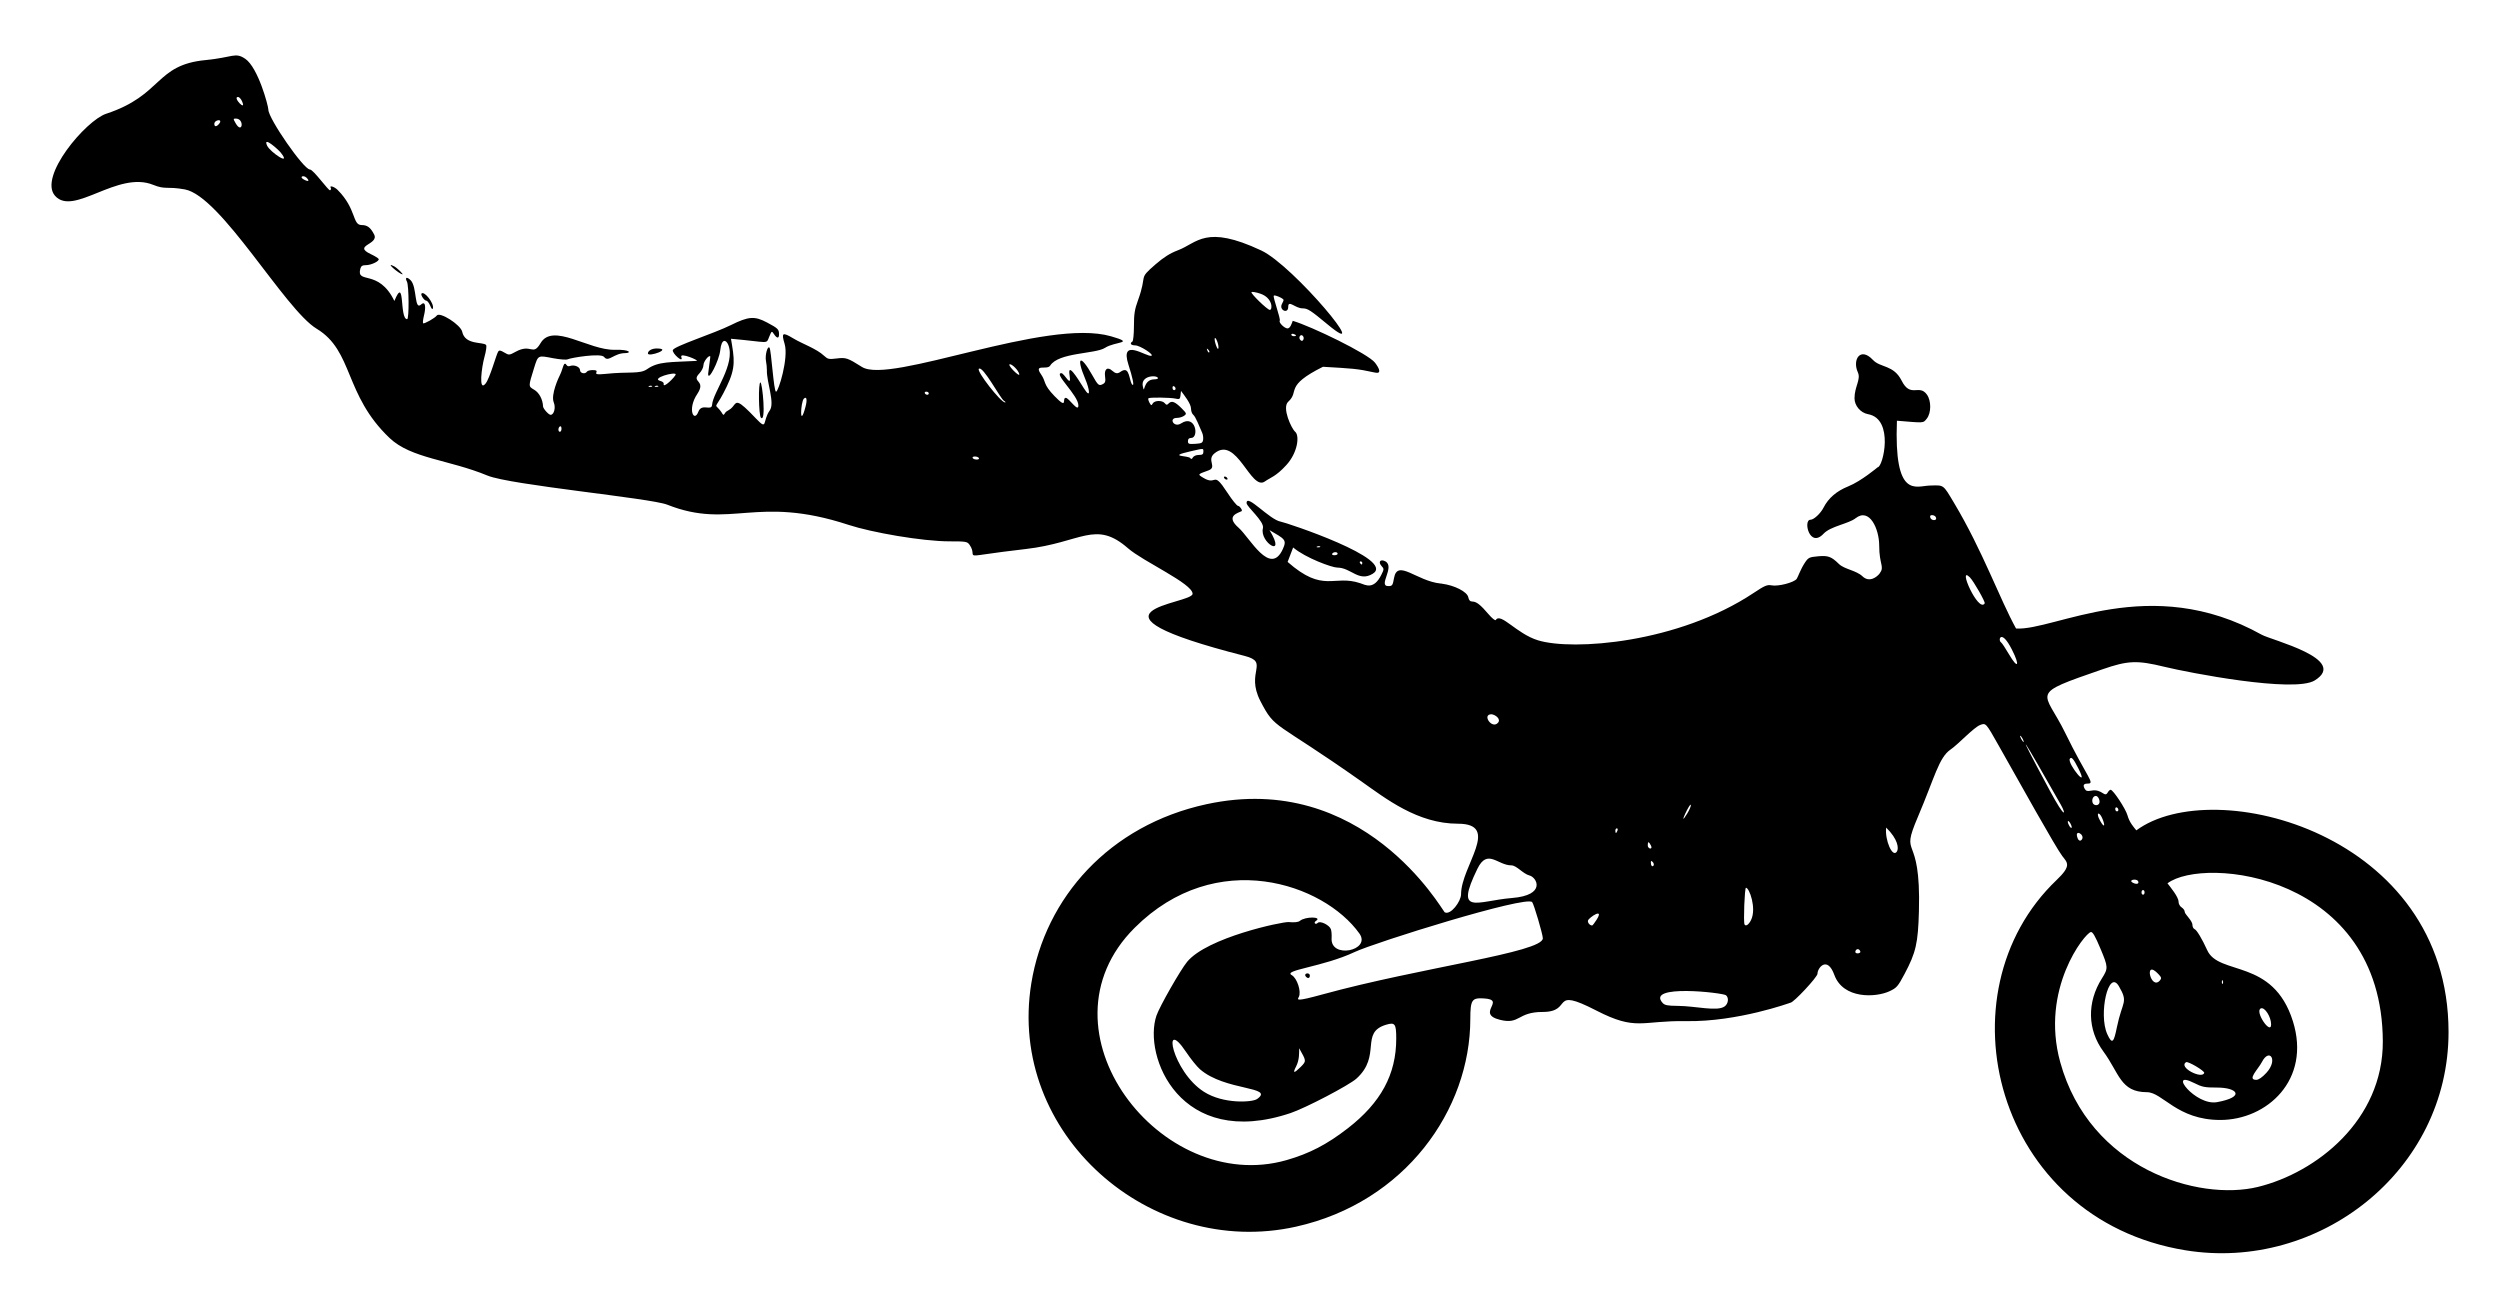 <?xml version="1.0" encoding="utf-8"?>
<svg version="1.1"
	 id="svg5931" inkscape:version="0.91 r13725" sodipodi:docname="moto enduro 3.svg" xmlns:cc="http://creativecommons.org/ns#" xmlns:dc="http://purl.org/dc/elements/1.1/" xmlns:inkscape="http://www.inkscape.org/namespaces/inkscape" xmlns:rdf="http://www.w3.org/1999/02/22-rdf-syntax-ns#" xmlns:sodipodi="http://sodipodi.sourceforge.net/DTD/sodipodi-0.dtd" xmlns:svg="http://www.w3.org/2000/svg"
	 xmlns="http://www.w3.org/2000/svg" xmlns:xlink="http://www.w3.org/1999/xlink" x="0px" y="0px" viewBox="0 0 2669.934 1397.653"
	 style="enable-background:new 0 0 2669.934 1397.653;" xml:space="preserve">
<sodipodi:namedview  bordercolor="#666666" borderopacity="1.0" id="base" inkscape:current-layer="layer1" inkscape:cx="734.88733" inkscape:cy="-367.89683" inkscape:document-units="px" inkscape:pageopacity="0.0" inkscape:pageshadow="2" inkscape:window-height="1017" inkscape:window-maximized="1" inkscape:window-width="1920" inkscape:window-x="-8" inkscape:window-y="-8" inkscape:zoom="0.35" pagecolor="#ffffff" showgrid="false">
	</sodipodi:namedview>
<g>
	<path d="M429.78,292.972c1.5,0.218-5.797-6.919-8.617-8.429C409.984,278.561,425.893,292.401,429.78,292.972z"/>
	<path d="M701.241,372.166c-5.069,0-9.295,2.397-9.295,5.273l0,0C691.946,381.809,719.15,372.166,701.241,372.166z"/>
	<path d="M455.175,321.083c1.129,0,3.051,2.41,4.272,5.355v0c1.535,3.704,2.432,4.536,2.91,2.697
		c1.347-5.177-9.168-18.672-12.192-15.648C448.887,314.766,453.053,321.083,455.175,321.083z"/>
	<path d="M812.085,408.419c-2.388,0-1.859,35.225,0.566,37.675v0C818.338,451.84,814.249,408.419,812.085,408.419z"/>
	<path d="M1395.03,1043.392c1.896,1.896,3.845,1.2,3.845-1.373C1398.875,1037.815,1391.082,1039.444,1395.03,1043.392z"/>
	<path d="M1307.419,510.586c1.369,2.214,4.619,2.141,3.296,0C1309.346,508.372,1306.096,508.445,1307.419,510.586z"/>
	<path d="M2281.553,886.81c-2.716-3.37-7.407-8.43-9.51-16.168c-1.847-6.793-15.307-27.19-17.944-27.19
		c-0.816,0-2.212,1.297-3.102,2.883c-3.436,6.123-5.879-4.13-17.33-1.982c-4.584,0.86-5.976,0.45-7.381-2.176
		c-1.983-3.704-0.961-5.317,3.37-5.317c8.281,0-0.658-6.156-24.073-54.14c-22.491-46.092-40.275-40.223,39.668-67.875
		c27.413-9.482,36.959-9.864,66.522-2.664c25.593,6.233,138.356,28.084,160.275,14.52c36.769-22.752-46.154-42.984-56.573-48.8
		c-119.327-66.624-221.458-4.001-262.4-6.649c-17.349-31.423-35.771-83.186-65.871-133.584
		c-12.377-20.724-10.724-19.522-26.278-19.1c-14.97,0.407-38.289,14.843-35.065-69.239c28.904,2.288,27.792,2.985,31.911-2.252
		c4.804-6.106,4.869-18.979,0.131-25.633c-8.384-11.775-17.438,4.149-27.009-14.908c-8.593-17.114-22.655-13.584-30.661-22.144
		c-13.484-14.415-22.219-0.178-16.085,13.286c3.459,7.591-3.582,15.245-3.582,27.65c0,7.996,6.471,15.584,14.518,17.025
		c28.165,5.043,15.943,56.698,10.185,56.698c0,0-17.558,14.823-31.304,20.347c-12.515,5.029-21.25,12.535-26.478,22.753
		c-3.217,6.289-10.371,12.927-13.931,12.927c-8.147,0-1.047,30.994,14.004,14.883c7.482-8.01,26.563-10.521,34.163-16.499
		c14.853-11.683,25.209,11.468,25.209,29.109c0,20.913,6.043,22.419,0.472,29.882c-2.516,3.37-10.756,10.284-18.322,3.035
		c-6.579-6.304-19.429-7.54-25.177-13.185c-8.048-7.904-11.525-9.179-22.323-8.183c-9.613,0.887-10.372,1.28-14.428,7.474
		c-4.088,6.244-7.237,15.15-8.338,16.633c-2.91,3.919-19.657,8.26-26.739,6.931c-4.781-0.897-7.327,0.177-19.288,8.135
		c-80.588,53.621-193.236,61.993-230.341,50.519c-22.974-7.104-39.792-30.063-45.004-21.632c-0.557,0.903-4.014-1.878-7.681-6.179
		c-8.637-10.131-12.932-13.507-17.247-13.551c-2.49-0.026-3.764-1.348-4.41-4.577c-1.181-5.905-14.769-12.789-28.31-14.52
		c-0.437-0.188-0.888-0.245-1.382-0.175c-25.497-2.589-45.976-26.422-49.621-5.895c-1.428,8.042-1.866,8.651-6.211,8.651
		c-11.221,0,7.675-20.671-3.141-26.46c-5.145-2.753-7.935,0.626-4.056,4.913c2.822,3.118,2.817,3.494-0.122,9.408
		c-8.185,16.475-16.817,10.999-22.455,9.095c-28.754-9.713-39.011,11.247-77.665-22.766c3.617-9.471,2.28-5.971,5.894-15.433
		c13.56,11.411,41.756,21.47,47.038,21.471c14.878,0.001,22.903,15.782,37.947,6.609c25.564-15.587-92.675-54.736-98.055-55.608
		c-12.172-1.976-36.657-30.496-36.657-19.955c0,4.076,19.288,19.606,17.458,26.9c-3.893,15.51,25.955,33.092,7.018,2.028
		c16.178,9.554,18.802,10.153,14.268,20.21c-13.493,29.921-35.565-12.526-47.285-22.745c-14.752-12.863,0.051-15.884,3.224-17.684
		c1.344-0.759-1.964-5.669-3.819-5.669c-1.206,0-6.359-6.393-11.453-14.207c-16.184-24.828-10.427-6.48-25.754-15.828
		c-6.086-3.712-6.192-3.563,5.582-7.808c9.703-3.498-2.2-10.979,6.36-18.109c23.924-19.927,38.865,40.612,53.958,29.884
		c6.09-4.328,11.545-5.067,22.893-17.483c12.379-13.544,14.228-31.586,9.437-35.562c-3.873-3.215-14.41-25.77-7.436-32.081
		c12.571-11.375-4.607-16.498,37.117-37.333c31.059,1.882,35.854,1.826,55.615,6.193c7.411,1.638,4.5-4.585,0-10.509
		c-7.287-9.589-68.067-38.934-87.883-44.762c-1.05,2.762-2.625,8.101-5.593,8.101c-3.197,0-9.521-6.232-8.311-8.19
		c1.239-2.005-7.448-24.979-6.354-26.749c0.809-1.309,10.504,2.942,10.504,4.605c0,0.49-0.814,2.411-1.809,4.269
		c-3.408,6.369,6.752,11.329,6.752,2.898c0-7.724,7.481,1.745,15.303,1.745c5.392,0,8.484,1.988,26.841,17.25
		c50.566,42.039-36.314-62.792-70.982-79.074c-59.674-28.028-68.156-8.029-88.984-0.192c-8.289,3.119-15.013,7.345-23.894,15.019
		c-19.392,16.755-8.197,9.524-18.716,38.316c-3.56,9.743-4.354,14.759-4.354,27.504c0,8.615-0.737,16.044-1.648,16.607
		c-3.188,1.97-1.597,4.12,3.049,4.12c4.984,0,20.511,9.999,17.226,11.094c-4.838,1.611-34.115-20.303-24.494,9.504
		c4.534,14.048,6.303,22.71,4.396,21.532c-3.175-1.962-2.86-15.765-8.344-15.765c-4.975,0-6.337,7.085-13.477,0.624
		c-4.996-4.521-8.591-1.658-7.561,6.022c0.72,5.367,0.296,6.9-2.293,8.285c-4.252,2.276-5.214,1.466-11.382-9.575
		c-12.691-22.718-17.653-19.913-7.45,4.211c4.609,10.899,6.408,22.475-1.578,9.735c-7.547-12.042-17.486-27.935-15.186-13.756
		c2.386,14.699-5.572-2.251-8.746-2.251c-8.725,0,18.164,23.677,18.164,34.498c0,8.001-10.119-8.132-13.472-8.132
		c-4.496,0,2.913,13.522-11.983-1.819c-12.788-13.172-8.768-15.189-14.438-23.299c-8.15-11.66,6.608-4.296,9.707-9.258
		c8.919-14.28,48.304-12.354,58.615-19.035c10.916-7.073,33.178-4.598,6.398-12.338c-69.227-20.003-235.857,51.739-265.982,32.747
		c-15.401-9.709-17.131-10.289-27.019-9.053c-8.262,1.032-9.54,0.755-13.484-2.93c-8.161-7.624-23.055-12.637-32.654-18.42
		c-11.943-7.194-13.005-6.233-9.421,5.82c4.443,14.947-6.629,50.994-9.149,50.994c-2.589,0-5.085-45.085-7.071-47.072
		c-2.12-2.12-4.851,8.223-3.727,14.115c0.605,3.172,1.049,7.621,0.986,9.887c-0.354,12.858,8.77,35.065,3.073,43.091
		c-8.132,11.456-1.898,22.099-14.701,8.642c-20.079-21.105-20.348-18.289-24.503-13.008c-3.609,4.589-6.887,4.395-8.451,7.003
		c-2.762,4.603-1.569,0.807-7.724-5.347c-3.934-3.935-1.556,0.12,9.515-22.958c9.837-20.507,8.12-29.261,4.443-50.87
		c41.52,3.593,37.269,6.354,40.858-2.213c2.663-6.355,2.667-6.357,5.136-2.653c3.156,4.735,5.372,4.735,5.34,0
		c-0.036-5.233-1.144-6.311-12.901-12.556c-13.219-7.02-19.697-6.544-38.579,2.835c-18.101,8.992-60.531,22.437-61.937,26.653
		c-1.127,3.38,11.931,14.934,9.031,7.373c-2.07-5.394,20.043,3.983,16.25,4.196c-27.86,1.554-40.625,0.294-52.694,8.771
		c-8.007,5.625-18.967,2.37-44.939,5.145c-18.665,1.995-2.104-4.105-13.323-4.105c-2.762,0-5.481,0.742-6.041,1.648
		c-1.888,3.055-7.415,1.85-7.415-1.617c0-3.487-6.279-6.08-10.655-4.401c-1.332,0.511-2.861,0.221-3.397-0.646
		c-3.543-5.732-4.039,3.674-7.143,9.735c-1.625,3.174-10.236,21.637-6.825,29.87c2.266,5.471,0.274,13.198-3.402,13.198
		c-2.101,0-7.985-6.599-8.081-9.063c-0.285-7.341-4.11-14.571-9.339-17.657c-6.475-3.82-6.469-3.2-0.238-23.286
		c4.427-14.274,4.125-13.506,20.513-10.439c7.102,1.33,14.025,1.847,15.384,1.151c3.174-1.626,35.63-7.011,38.95-2.469
		c4.448,6.082,10.472-4.15,22.394-4.15c6.889,0,5.87-3.992-10.996-3.556c-27.73,0.717-66.27-29.341-79.304-7.1
		c-8.483,14.476-9.652-0.056-26.452,9.121c-7.086,3.871-7.232,3.881-12.323,0.874c-4.268-2.521-5.397-2.655-6.586-0.779
		c-1.918,3.028-8.801,28.352-13.392,33.985c-7.752,9.511-4.044-18.012-1.286-27.962c1.964-7.088,2.684-12.455,1.791-13.348
		c-3.429-3.428-22.375,0.297-25.427-14.008c-1.599-7.494-24.113-21.832-27.202-17.323c-1.772,2.587-13.527,9.228-14.54,8.215
		c-0.522-0.522-0.084-4.383,0.973-8.581c1.719-6.827,2.153-16.241-3.189-11.406c-7.42,6.715-4.072-18.893-11.152-25.973
		c-3.999-3.999-6.383-3.099-3.938,1.487c2.189,4.106,2.401,40.102,0.237,40.102c-8.539,0-1.865-47.905-13.652-19.448
		c-16.957-34.955-40.942-17.3-36.327-34.519c0.744-2.777,2.208-3.708,5.827-3.708c5.923,0,15.037-4.481,13.657-6.714
		c-0.554-0.897-4.286-3.171-8.293-5.055c-19.97-9.387,9.126-10.164,3.488-21.068c-3.855-7.455-7.263-10.008-13.363-10.008
		c-10.056,0-5.186-16.995-25.556-37.489c-3.57-3.592-9.271-5.277-7.353-2.174c0.521,0.844,0.208,1.991-0.695,2.55
		c-1.538,0.95-17.818-22.21-21.609-22.21c-6.61,0-44.328-54.347-44.351-63.904c-0.009-3.934-10.923-44.959-24.707-54.33
		c-10.838-7.367-12.941-1.45-42.488,1.387c-54.034,5.19-45.519,37.413-106.089,57.339c-21.491,7.071-72.749,67.232-54.465,87.683
		c19.808,22.156,66.605-27.268,104.779-11.775c13.357,5.421,14.127,1.351,33.632,4.841
		c38.768,6.937,106.879,128.304,140.917,148.824c39.502,23.814,29.102,70.413,77.973,116.781
		c23.041,21.861,63.36,23.002,104.43,40.02c24.488,10.146,174.087,24.016,191.975,31.091
		c68.178,26.969,94.444-11.008,193.623,21.565c24.591,8.075,78.588,17.61,108.066,17.61c17.386,0,18.804,0.245,21.197,3.662
		c10.883,15.537-16.517,13.283,59.77,4.566c60.008-6.857,74.475-31.427,109.502-0.811c16.203,14.164,68.936,37.665,68.936,48.575
		c0,11.286-136.321,17.313,55.582,66.355c27.019,6.905,0.547,16.758,16.87,48.302c16.177,31.261,13.81,19.503,107.165,85.258
		c26.804,18.879,60.622,45.649,103.804,45.649c46.311,0,3.307,45.379,3.307,75.268c0,7.695-11.252,22.931-17.57,19.288
		c-3.106-3.174-87.158-151.611-254.326-115.385c-103.722,22.478-172.22,99.736-187.077,191.333
		c-26.072,160.738,127.334,294.449,282.652,259.852c116.643-25.984,186.161-124.888,186.201-221.772
		c0.008-20.718,1.922-22.611,13.863-22.036c25.898,1.249-8.976,16.243,17.947,22.917c21.484,5.327,18.046-8.427,45.463-8.427
		c33.312,0,6.842-27.48,57.033-1.648c43.492,22.384,47.701,10.654,96.401,11.453c54.778,0.902,111.216-19.693,111.216-19.693
		c3.295,0,28.852-27.394,28.852-30.925c0-6.359,10.448-19.432,17.976,1.215c9.521,26.112,44.441,24.218,58.829,17.519
		c7.75-3.609,9.034-5.076,16.162-18.476c12.169-22.875,14.433-32.781,15.369-67.225c2.372-87.361-21.113-53.609-1.046-100.695
		c17.823-41.823,22.226-63.186,34.845-71.8c8.424-5.75,24.706-23.626,31.694-26.245c5.985-2.242,6.043-2.178,19.506,21.712
		c22.348,39.661,61.138,109.203,68.051,118.234c5.597,7.312,10.194,10.224-6.015,25.683
		c-126.228,120.379-66.315,362.289,137.708,395.448h-0.01c142.396,23.143,280.883-84.919,280.883-233.135
		C2614.967,889.56,2363.882,825.95,2281.553,886.81z M1454.902,601.217c0,1.919-0.991,2.397-2.472,0
		C1451.076,599.027,1454.902,599.018,1454.902,601.217z M1428.536,591.33c0,2.205-7.114,2.179-5.767,0
		C1424.14,589.111,1428.536,589.221,1428.536,591.33L1428.536,591.33z M1406.805,583.612c1.19-0.475,2.611-0.417,3.158,0.131v-0.001
		C1411.098,584.877,1403.691,584.858,1406.805,583.612z M1284.908,469.554c-0.489,3.455-1.547,4.016-8.386,4.443
		c-6.948,0.435-7.828,0.111-7.828-2.883c0-2.292,1.073-3.373,3.347-3.373c8.769,0,5.031-25.851-10.676-15.56
		c-7.737,5.069-13.573-5.862-4.521-5.862c2.546,0,6.015-1.013,7.708-2.252c2.93-2.143,2.806-2.529-2.569-7.963
		c-6.953-7.03-10.612-8.479-13.676-5.416c-2.042,2.043-2.623,2.034-4.369-0.069c-2.729-3.289-10.961-3.091-12.864,0.31
		c-1.361,2.433-1.749,2.326-3.511-0.965c-1.09-2.035-1.583-4.097-1.098-4.583c1.188-1.188,23.32-0.917,29.12,0.357
		c5.255,1.154,4.711,0.313,5.694-8.255c3.182,4.309,10.711,13.6,10.711,18.996c0,2.472,0.998,5.323,2.217,6.335
		c2.911,2.416,6.48,12.432,9.662,19.327C1284.748,464.043,1285.215,467.38,1284.908,469.554L1284.908,469.554z M2145.495,698.684
		c-3.731-6.388-7.514-12.067-8.406-12.618c-3.688-2.279-0.167-15.391,11.567,7.641v0
		C2157.605,711.271,2155.126,715.175,2145.495,698.684z M251.633,131.569c-2.677-4.705-2.668-4.933,0.21-4.933
		C261.477,126.636,258.811,144.183,251.633,131.569z M233.875,132.363L233.875,132.363c-2.673,3.221-4.977,3.216-4.977-0.012
		C228.899,127.673,238.796,126.434,233.875,132.363z M1078.065,389.22c1.275-1.276,7.289,3.784,9.576,8.056h0
		C1092.711,406.746,1076.344,390.941,1078.065,389.22z M858.453,425.83c3-3.037,3.839,0.962,1.805,8.594l0,0
		C853.593,459.435,855.085,429.24,858.453,425.83z M1038.819,489.163c-1.323-2.139,5.229-2.203,6.591,0
		C1046.729,491.298,1040.178,491.362,1038.819,489.163z M1289.398,374.296c-0.894-2.349-0.705-2.538,0.922-0.922v0
		C1293.047,376.078,1290.909,378.261,1289.398,374.296z M1298.52,368.347c-2.478-7.28-1.127-10.463,1.504-3.544
		C1302.314,370.829,1301.418,376.86,1298.52,368.347z M1636.322,963.44c1.837,2.118,11.379,34.519,11.379,38.64
		c0,15.059-130.594,31.177-234.82,59.804l0,0c-29.417,8.081-27.51,6.058-25.811,2.884c2.965-5.541-1.754-20.128-7.564-23.38
		c-9.657-5.405,33.403-8.724,67.156-24.632C1468.514,1006.458,1629.95,956.095,1636.322,963.44z M1211.756,990.889
		c87.195-86.976,202.139-47.15,240.079,6.134c12.894,18.107-31.216,27.569-29.716,4.797c0.215-3.268-0.114-7.476-0.732-9.352
		c-1.48-4.494-11.51-9.404-14.041-6.874c-2.428,2.429-5.053-0.094-1.833-2.164c6.934-4.456-11.341-4.897-17.322,0.067
		c-1.662,1.379-5.688,1.805-11.977,1.264c-6.475-0.557-86.969,16.427-108.385,42.427c-7.225,8.772-29.499,47.86-32.782,57.528
		c-14.508,42.735,24.978,143.71,143.238,104.011c15.927-5.347,62.502-29.702,70.339-36.782c27.178-24.553,3.41-49.088,31.623-57.532
		c9.619-2.879,10.909-1.108,10.895,14.957c-0.033,38.037-16.34,68.191-51.709,95.613c-22.283,17.277-41.04,27.017-65.504,34.014l0,0
		C1240.06,1277.286,1102.377,1099.993,1211.756,990.889z M1805.812,859.93c0.036,1.359-1.76,5.438-3.994,9.063
		C1790.922,886.684,1805.68,854.914,1805.812,859.93z M1863.125,987.314c-1.349-2.388,0.071-39.224,1.511-39.224
		c3.625,0,11.52,22.081,5.424,34.483v0C1867.635,987.506,1864.459,989.677,1863.125,987.314z M1763.051,921.12
		c0-1.855,0.487-2.039,1.833-0.694v0C1768.807,924.349,1763.051,928.379,1763.051,921.12z M1763.051,902.774
		c2.673,4.996-3.296,4.153-3.296,0C1759.755,898.19,1760.888,898.732,1763.051,902.774z M1727.394,887.12
		c-1.314,3.422-2.244,3.064-2.244,0C1725.15,883.82,1728.657,883.828,1727.394,887.12z M1387.478,1119.469
		c7.363,13.448,8.376,13.384,1.196,20.402h0c-6.934,6.779-8.259,6.489-4.453-0.977
		C1387.885,1131.709,1387.43,1124.131,1387.478,1119.469z M1281.457,1141.847c26.77,23.504,80.549,18.232,61.024,31.906v0
		c-4.944,3.462-35.616,5.606-56.586-7.676c-34.134-21.619-45.55-82.064-19.191-42.586
		C1271.501,1130.674,1278.14,1138.935,1281.457,1141.847z M1695.988,982.948c1.218-3.174,17.868-14.363,9.04-0.533
		c-2.074,3.25-4.142,5.928-4.596,5.953C1697.903,988.505,1695.146,985.143,1695.988,982.948z M2025.921,909.306
		c-4.661,7.542-13.106-12.082-11.572-25.482C2027.26,896.418,2027.882,906.131,2025.921,909.306L2025.921,909.306z
		 M1599.938,771.739L1599.938,771.739c-6.358,7.662-17.629-8.754-7.178-8.939C1597.23,763.248,1603.079,767.957,1599.938,771.739z
		 M1614.146,924.196c5.548,0,12.431,9.072,19.357,10.81c7.839,1.967,18.212,21.053-18.76,24.042
		c-37.369,3.022-61.77,19.657-36.886-31.262C1588.599,905.809,1599.376,924.196,1614.146,924.196z M1791.732,1074.247
		c-10.75-0.077-13.869-0.68-16.067-3.109c-18.478-20.413,64.454-10.889,67.629-8.254c3.341,2.773,2.535,9.162-1.513,11.998v0
		C1833.726,1080.525,1811.016,1074.384,1791.732,1074.247z M1981.646,1015.584c1.079-2.813,4.118-2.467,5.135,0.584v0
		C1987.572,1018.54,1980.19,1019.378,1981.646,1015.584z M1236.561,403.474c0.59,0.954-0.996,1.648-3.767,1.648
		c-12.818,0-10.001,18.017-12.299,7.415C1218.057,401.294,1234.566,400.246,1236.561,403.474z M1253.864,412.537
		c2.219,1.372,2.091,4.12,0,4.12C1251.664,416.657,1251.681,411.188,1253.864,412.537z M989.286,418.305
		c3.242,0,3.281,3.296,1.018,3.296C987.873,421.6,986.097,418.305,989.286,418.305z M693.285,412.237
		c1.189-0.477,2.61-0.419,3.158,0.129v0.001C697.577,413.502,690.169,413.483,693.285,412.237z M708.836,409.8
		c0.226-1.053-1.327-2.357-3.453-2.898c-11.189-2.849,16.224-10.419,16.224-7.066C721.607,402.002,707.481,416.092,708.836,409.8z
		 M703.034,412.366L703.034,412.366c1.135,1.135-6.272,1.117-3.158-0.129C701.065,411.76,702.487,411.818,703.034,412.366z
		 M2288.716,955.506c-2.176,0-2.176-4.944,0-4.944C2290.876,950.562,2290.903,955.506,2288.716,955.506z M2283.772,942.42
		L2283.772,942.42c0.001,1.973-3.399,1.956-6.545-0.034C2272.559,939.435,2283.772,937.464,2283.772,942.42z M2160.183,789.073
		c2.327,4.353,0.71,4.408-1.648,0C2156.208,784.718,2157.824,784.664,2160.183,789.073z M2201.033,859.604
		c5.699,10.05,4.998,16.217-11.936-15.328C2148.469,768.592,2158.828,785.179,2201.033,859.604z M2223.534,896.332L2223.534,896.332
		c-1.419,2.296-3.564,1.788-4.675-1.107C2214.801,884.653,2226.785,891.071,2223.534,896.332z M2211.267,879.704
		c2.549,4.766,0.887,6.385-1.647,1.648C2207.07,876.586,2208.732,874.967,2211.267,879.704z M2544.789,1112.052
		c0.392,84.293-71.028,140.292-133.336,155.534h0.001c-63.306,15.486-179.645-18.881-211.199-133.288
		c-21.535-78.078,26.4-137.688,32.706-138.903c1.934-0.372,4.635,4.297,10.311,17.826c8.267,19.706,8.323,20.894,1.507,31.696
		c-16.115,25.535-15.514,54.814,1.599,78.062c16.999,23.091,18.12,43.453,46.479,43.453c16.667,0,32.061,29.661,78.299,29.661
		c49.826,0,97.258-42.812,77.589-105.463c-21.213-67.561-78.964-48.276-91.47-75.801c-5.477-12.054-11.225-21.657-13.483-22.523
		c-1.29-0.495-2.345-2.545-2.345-4.556c0-4.56-8.239-11.374-8.239-14.009c0-1.437-1.483-3.538-3.295-4.67
		c-1.858-1.161-3.296-3.843-3.296-6.15c0-5.017-8.756-15.562-11.805-19.557C2353.844,913.92,2543.955,933.557,2544.789,1112.052z
		 M2306.882,1046.914c-9.792,11.799-17.961-23.865-1.733-6.591C2308.322,1043.701,2308.617,1044.824,2306.882,1046.914z
		 M2415.66,1134.184c7.916-15.39,17.668-2.41,4.774,11.579l0,0c-4.462,4.84-8.282,7.486-10.81,7.486
		C2399.487,1153.249,2411.663,1141.954,2415.66,1134.184z M2414.622,1076.911c4.084-1.567,10.866,9.12,10.866,17.122
		C2425.488,1106.182,2407.328,1079.711,2414.622,1076.911z M2372.886,1048.473c0.079-1.92,0.47-2.31,0.996-0.995h0.001
		C2375.03,1050.349,2372.713,1052.723,2372.886,1048.473z M2260.767,1097.138l-0.001,0c-3.081,15.033-4.739,19.603-10.289,7.235
		c-9.518-21.211,1.321-70.08,12.406-51.167C2273.376,1071.111,2266.611,1068.612,2260.767,1097.138z M2354.046,1145.834
		c-2.195,7.046-28.162-5.988-19.335-11.446C2336.745,1133.132,2354.694,1143.757,2354.046,1145.834z M2343.012,1156.502
		c8.801,4.443,11.483,4.985,24.636,4.985c22.142,0,30.439,10.008,0.165,15.573
		C2344.783,1181.294,2314.328,1142.022,2343.012,1156.502z M2103.796,616.629c3.956,3.955,16.703,26.319,15.819,27.75
		C2112.985,655.105,2089.905,602.737,2103.796,616.629z M2067.168,551.925c2.946,4.768-5.856,4.872-5.856-0.473
		C2061.312,549.488,2065.891,549.858,2067.168,551.925z M2245.168,873.972c3.621,8.665,2.112,10.455-2.259,2.679
		C2237.713,867.405,2241.956,866.283,2245.168,873.972z M1045.366,393.933c4.193-4.099,23.068,31.936,26.898,34.169
		c1.544,0.901,2.046,1.66,1.115,1.687C1068.887,429.923,1042.76,396.48,1045.366,393.933z M254.176,103.566
		c1.214,0,3.096,1.95,4.181,4.332C264.058,120.409,247.752,103.566,254.176,103.566z M1273.948,488.55
		c-1.027,1.835-1.865,2.095-2.651,0.824c-1.963-3.174-26.197-1.399,0.625-7.499c14.11-3.209,13.252-3.254,13.252,0.696
		c0,2.551-1.099,3.296-4.862,3.296C1277.533,485.867,1274.806,487.017,1273.948,488.55z M1336.561,312.006
		c0.621-0.631,4.777,0.064,9.235,1.545c13.657,4.537,13.486,17.418,10.311,17.418
		C1353.572,330.968,1335.323,313.264,1336.561,312.006z M1388.164,362.278c-1.344-2.174,0.626-5.26,2.585-4.049
		C1394.249,360.39,1391.16,367.127,1388.164,362.278z M599.666,457.756c0,4.471-3.295,4.192-3.295,1.018
		C596.37,455.601,599.666,453.277,599.666,457.756z M2262.35,864.971c0,2.258-3.296,2.225-3.296-1.018
		C2259.055,860.765,2262.35,862.538,2262.35,864.971z M2238.294,850.043c2.687,0,5.065,5.639,3.468,8.224v0
		c-1.544,2.498-5.751,1.999-6.829-0.809C2233.611,854.013,2235.41,850.043,2238.294,850.043z M2219.567,820.502L2219.567,820.502
		c12.644,25.049-12.067-5.245-9.064-10.105C2212.145,807.74,2214.385,810.237,2219.567,820.502z M1384.044,358.334
		c0,1.109-4.944,1.068-4.944-0.949C1379.1,355.373,1384.044,357.223,1384.044,358.334z M760.497,432.311
		c-0.503,7.29-11.049-2.198-14.689,7.447v-0.001c-4.509,11.941-12.125-2.557-1.158-18.982c10.141-15.189-7.16-12.164,2.217-21.952
		c2.42-2.526,4.401-6.477,4.401-8.779c0-3.843,5.655-11.126,7.334-9.447c0.236,0.236-2.322,17.152-2.326,18.757
		c-0.025,8.832,11.752-14.242,12.952-25.376c1.424-13.205,6.437-11.084,8.581-5.641
		C785.873,388.804,761.427,418.847,760.497,432.311z M327.418,189.843c3.53,3.53,2.082,4.572-2.757,1.982
		C318.841,188.71,324.159,186.583,327.418,189.843z M285.287,155.609c-5.126-11.251,12.02,4.187,14.537,7.365
		C311.984,178.328,288.346,162.322,285.287,155.609z"/>
</g>
</svg>
